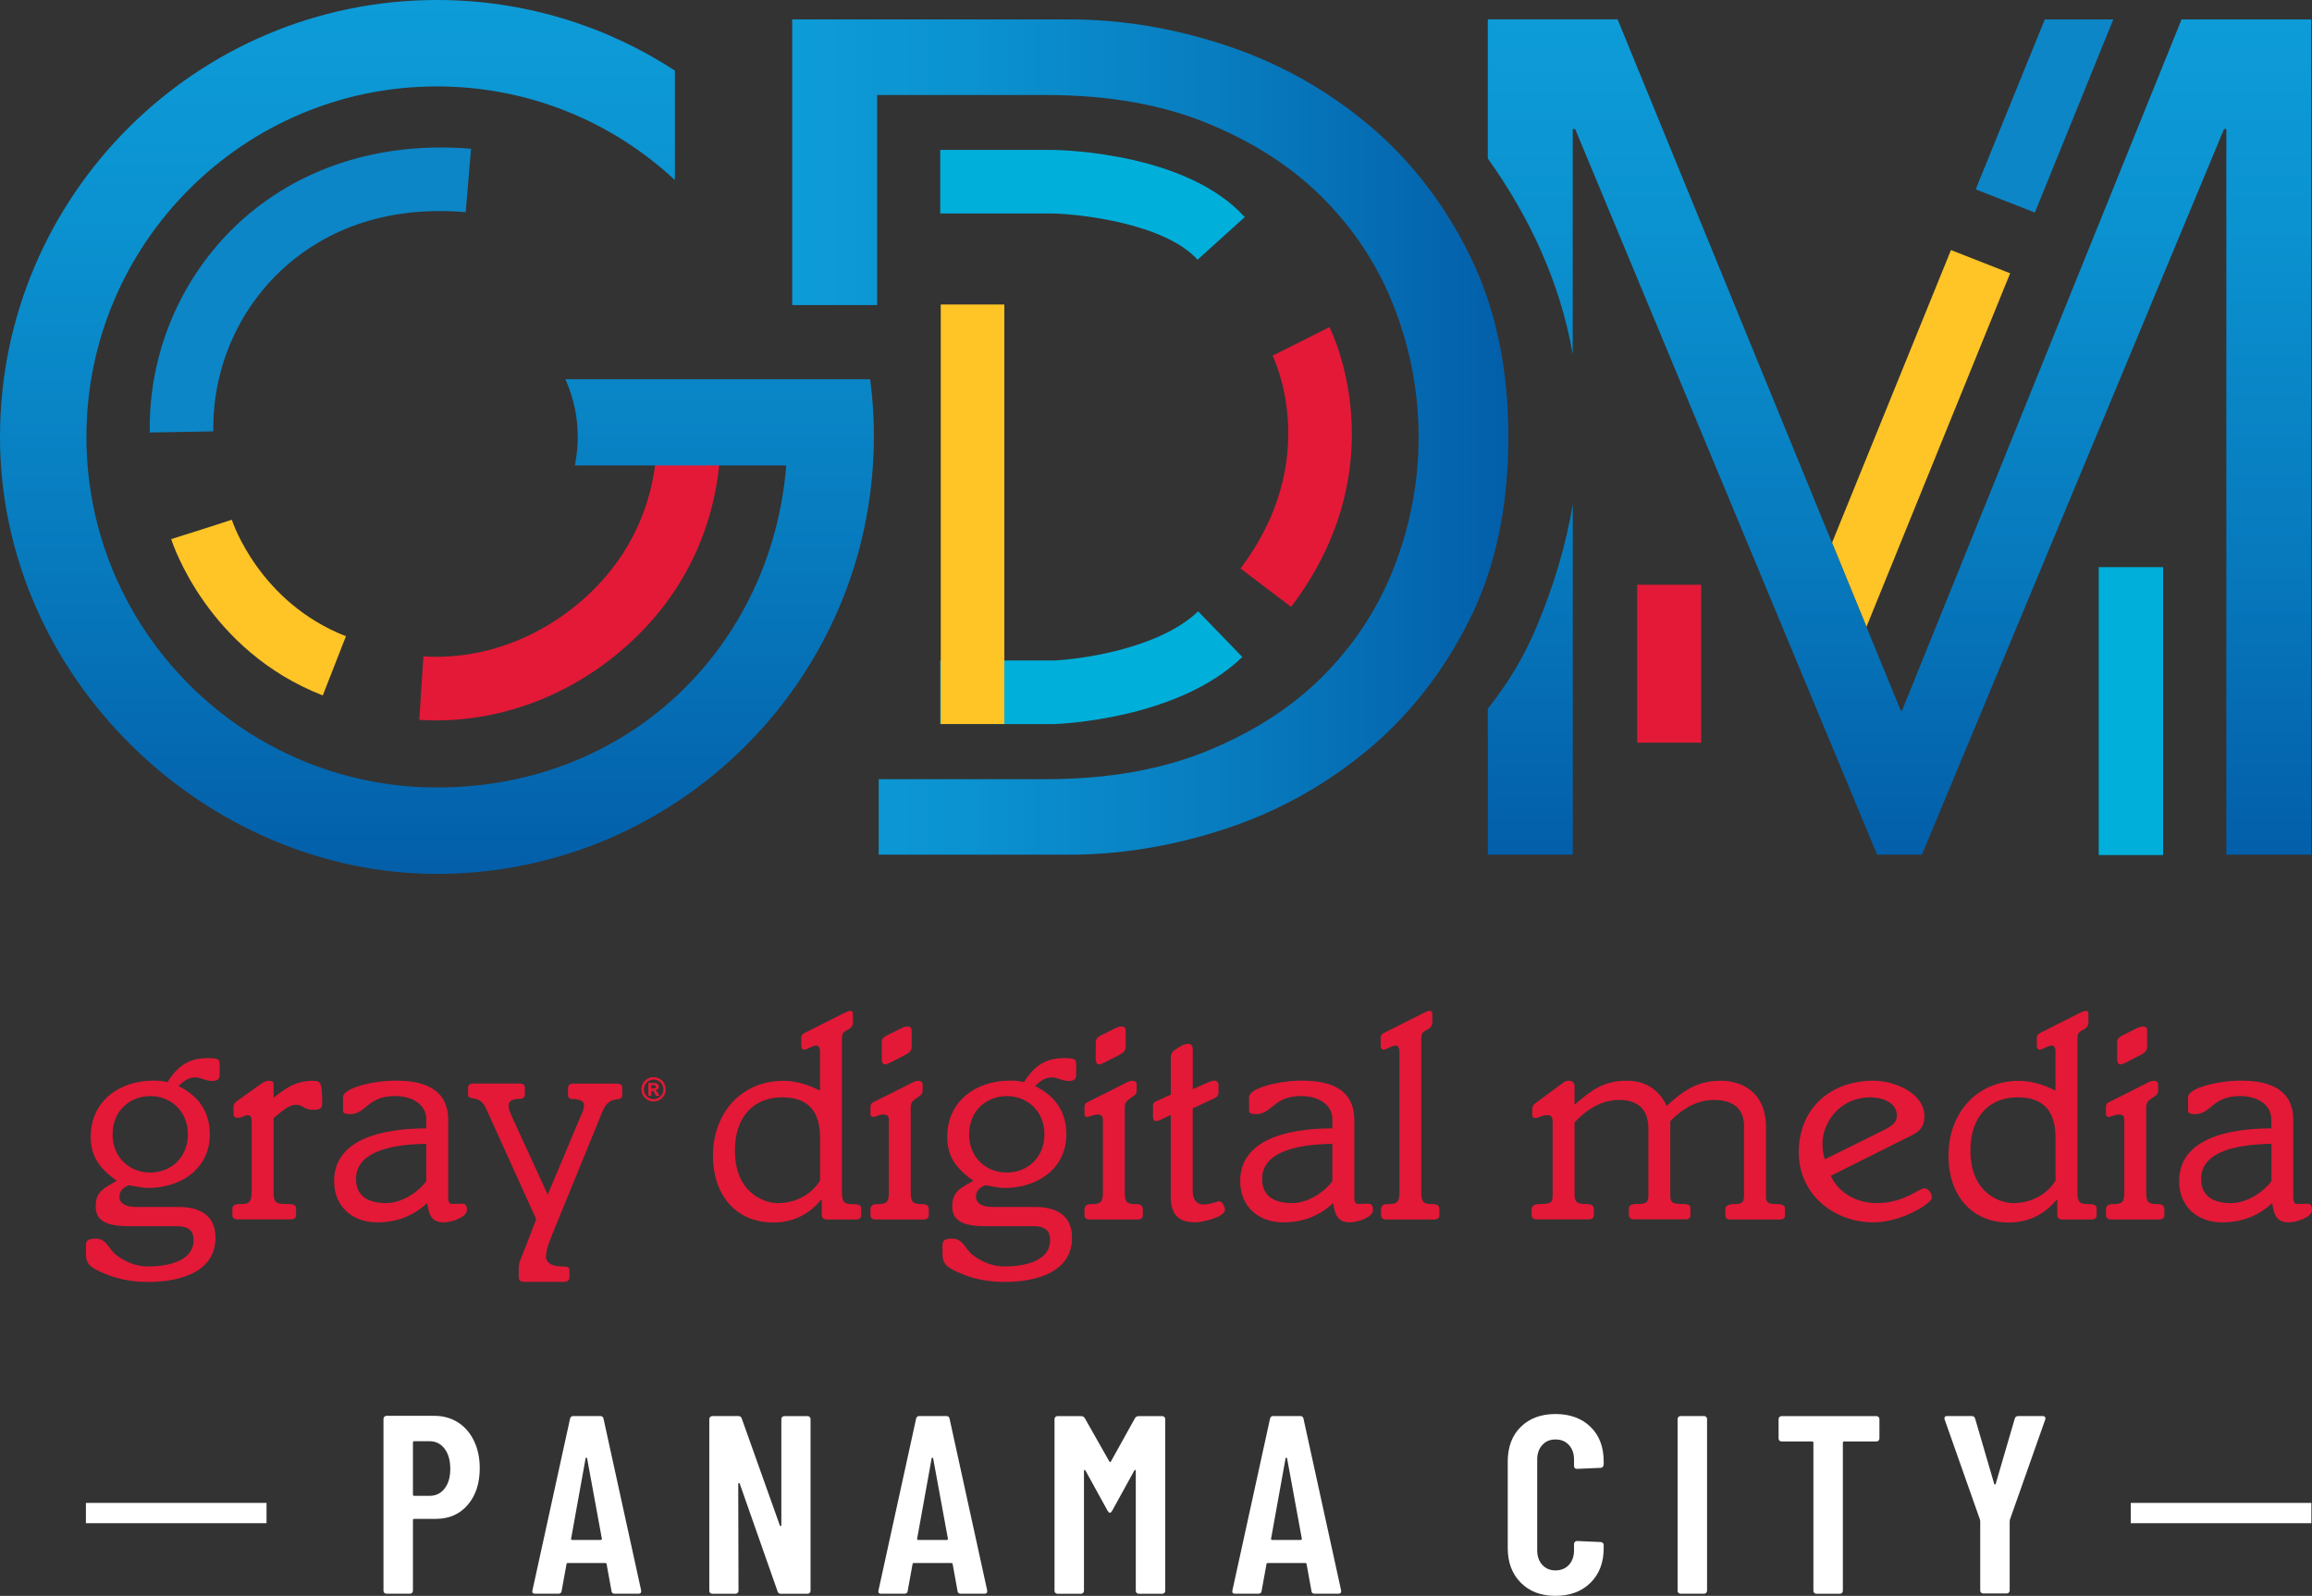 <?xml version="1.0" encoding="UTF-8" standalone="no"?>
<svg
   id="Layer_1"
   viewBox="0 0 448.91 309.9"
   version="1.1"
   sodipodi:docname="wjhg-logo-transparent.svg"
   width="448.91"
   height="309.9"
   inkscape:version="1.3.2 (091e20e, 2023-11-25, custom)"
   xmlns:inkscape="http://www.inkscape.org/namespaces/inkscape"
   xmlns:sodipodi="http://sodipodi.sourceforge.net/DTD/sodipodi-0.dtd"
   xmlns:xlink="http://www.w3.org/1999/xlink"
   xmlns="http://www.w3.org/2000/svg"
   xmlns:svg="http://www.w3.org/2000/svg">
  <rect x="0" y="0" width="448.91" height="309.9" fill="#333333" stroke="none"/>
  <sodipodi:namedview
     id="namedview40"
     pagecolor="#ffffff"
     bordercolor="#000000"
     borderopacity="0.25"
     inkscape:showpageshadow="2"
     inkscape:pageopacity="0.0"
     inkscape:pagecheckerboard="0"
     inkscape:deskcolor="#d1d1d1"
     inkscape:zoom="1.2209596"
     inkscape:cx="236.28956"
     inkscape:cy="163.80558"
     inkscape:window-width="1440"
     inkscape:window-height="914"
     inkscape:window-x="-6"
     inkscape:window-y="-6"
     inkscape:window-maximized="1"
     inkscape:current-layer="Layer_1" />
  <defs
     id="defs4">
    <style
       id="style1">.cls-1{fill:url(#New_Gradient_Swatch_1);}.cls-1,.cls-2,.cls-3,.cls-4,.cls-5,.cls-6,.cls-7,.cls-8{stroke-width:0px;}.cls-2{fill:url(#New_Gradient_Swatch_1-3);}.cls-3{fill:url(#New_Gradient_Swatch_1-2);}.cls-9{fill:none;stroke:#fff;stroke-miterlimit:10;stroke-width:3.94px;}.cls-4{fill:#0c86c7;}.cls-5{fill:#e31937;}.cls-6{fill:#fff;}.cls-7{fill:#ffc425;}.cls-8{fill:#00afda;}</style>
    <linearGradient
       id="New_Gradient_Swatch_1"
       x1="244.45"
       y1="30.9"
       x2="244.45"
       y2="200.6"
       gradientUnits="userSpaceOnUse">
      <stop
         offset="0"
         stop-color="#0d9cd8"
         id="stop1" />
      <stop
         offset=".25"
         stop-color="#0b92d0"
         id="stop2" />
      <stop
         offset=".65"
         stop-color="#0779bd"
         id="stop3" />
      <stop
         offset=".99"
         stop-color="#035faa"
         id="stop4" />
    </linearGradient>
    <linearGradient
       id="New_Gradient_Swatch_1-2"
       x1="528.45"
       y1="34.67"
       x2="528.45"
       y2="196.87"
       xlink:href="#New_Gradient_Swatch_1"
       gradientTransform="translate(-159.61,-30.9)" />
    <linearGradient
       id="New_Gradient_Swatch_1-3"
       x1="313.45"
       y1="115.77"
       x2="452.49"
       y2="115.77"
       xlink:href="#New_Gradient_Swatch_1"
       gradientTransform="translate(-159.61,-30.9)" />
    <linearGradient
       inkscape:collect="always"
       xlink:href="#New_Gradient_Swatch_1"
       id="linearGradient40"
       gradientUnits="userSpaceOnUse"
       x1="244.45"
       y1="30.9"
       x2="244.45"
       y2="200.6"
       gradientTransform="translate(-159.61,-30.9)" />
  </defs>
  <path
     class="cls-6"
     d="m 88.93,276.22 c 1.33,0.85 2.37,2.05 3.11,3.6 0.74,1.54 1.11,3.3 1.11,5.27 0,2.96 -0.78,5.34 -2.34,7.15 -1.56,1.81 -3.62,2.71 -6.19,2.71 h -4.19 c -0.17,0 -0.25,0.08 -0.25,0.25 v 13.7 c 0,0.17 -0.06,0.3 -0.17,0.42 -0.12,0.12 -0.25,0.17 -0.42,0.17 h -4.54 c -0.17,0 -0.3,-0.06 -0.42,-0.17 -0.12,-0.11 -0.17,-0.25 -0.17,-0.42 v -33.37 c 0,-0.16 0.06,-0.3 0.17,-0.42 0.12,-0.11 0.25,-0.17 0.42,-0.17 h 9.27 c 1.74,0 3.28,0.43 4.61,1.28 z m -2.61,12.84 c 0.74,-0.94 1.11,-2.21 1.11,-3.82 0,-1.61 -0.37,-2.95 -1.11,-3.92 -0.74,-0.97 -1.72,-1.45 -2.93,-1.45 h -2.96 c -0.17,0 -0.25,0.08 -0.25,0.25 v 10.11 c 0,0.16 0.08,0.25 0.25,0.25 h 2.96 c 1.21,0 2.19,-0.47 2.93,-1.41 z"
     id="path4" />
  <path
     class="cls-6"
     d="m 118.73,308.95 -0.94,-5.18 c 0,-0.16 -0.1,-0.25 -0.3,-0.25 h -7.2 c -0.2,0 -0.3,0.08 -0.3,0.25 l -0.94,5.18 c -0.03,0.36 -0.25,0.54 -0.64,0.54 h -4.49 c -0.46,0 -0.64,-0.21 -0.54,-0.64 l 7.3,-33.33 c 0.07,-0.36 0.28,-0.54 0.64,-0.54 h 5.23 c 0.36,0 0.58,0.18 0.64,0.54 l 7.3,33.33 v 0.2 c 0,0.3 -0.18,0.44 -0.54,0.44 h -4.58 c -0.39,0 -0.61,-0.18 -0.64,-0.54 z m -7.59,-9.91 h 5.47 c 0.2,0 0.28,-0.08 0.25,-0.25 L 114,283.21 c -0.03,-0.1 -0.08,-0.15 -0.15,-0.15 -0.07,0 -0.12,0.05 -0.15,0.15 l -2.81,15.58 c -0.03,0.17 0.05,0.25 0.25,0.25 z"
     id="path5" />
  <path
     class="cls-6"
     d="m 151.88,275.16 c 0.12,-0.11 0.25,-0.17 0.42,-0.17 h 4.49 c 0.16,0 0.3,0.06 0.42,0.17 0.12,0.12 0.17,0.25 0.17,0.42 v 33.33 c 0,0.17 -0.06,0.3 -0.17,0.42 -0.12,0.12 -0.25,0.17 -0.42,0.17 h -5.18 c -0.33,0 -0.54,-0.16 -0.64,-0.49 l -7.34,-20.9 c -0.03,-0.1 -0.09,-0.14 -0.17,-0.12 -0.08,0.02 -0.12,0.07 -0.12,0.17 l 0.05,20.75 c 0,0.17 -0.06,0.3 -0.17,0.42 -0.12,0.12 -0.25,0.17 -0.42,0.17 h -4.49 c -0.17,0 -0.3,-0.06 -0.42,-0.17 -0.12,-0.11 -0.17,-0.25 -0.17,-0.42 v -33.33 c 0,-0.16 0.06,-0.3 0.17,-0.42 0.11,-0.11 0.25,-0.17 0.42,-0.17 h 5.08 c 0.33,0 0.54,0.17 0.64,0.49 l 7.39,20.75 c 0.03,0.1 0.09,0.14 0.17,0.12 0.08,-0.02 0.12,-0.07 0.12,-0.17 v -20.61 c 0,-0.16 0.06,-0.3 0.17,-0.42 z"
     id="path6" />
  <path
     class="cls-6"
     d="m 185.92,308.95 -0.94,-5.18 c 0,-0.16 -0.1,-0.25 -0.3,-0.25 h -7.2 c -0.2,0 -0.3,0.08 -0.3,0.25 l -0.94,5.18 c -0.03,0.36 -0.25,0.54 -0.64,0.54 h -4.49 c -0.46,0 -0.64,-0.21 -0.54,-0.64 l 7.3,-33.33 c 0.07,-0.36 0.28,-0.54 0.64,-0.54 h 5.23 c 0.36,0 0.58,0.18 0.64,0.54 l 7.3,33.33 v 0.2 c 0,0.3 -0.18,0.44 -0.54,0.44 h -4.58 c -0.39,0 -0.61,-0.18 -0.64,-0.54 z m -7.59,-9.91 h 5.47 c 0.2,0 0.28,-0.08 0.25,-0.25 l -2.86,-15.58 c -0.03,-0.1 -0.08,-0.15 -0.15,-0.15 -0.07,0 -0.12,0.05 -0.15,0.15 l -2.81,15.58 c -0.03,0.17 0.05,0.25 0.25,0.25 z"
     id="path7" />
  <path
     class="cls-6"
     d="m 221.12,274.99 h 4.54 c 0.16,0 0.3,0.06 0.42,0.17 0.11,0.12 0.17,0.25 0.17,0.42 v 33.33 c 0,0.17 -0.06,0.3 -0.17,0.42 -0.12,0.12 -0.25,0.17 -0.42,0.17 h -4.54 c -0.17,0 -0.3,-0.06 -0.42,-0.17 -0.12,-0.11 -0.17,-0.25 -0.17,-0.42 v -23.27 c 0,-0.13 -0.03,-0.2 -0.1,-0.2 -0.07,0 -0.13,0.05 -0.2,0.15 l -4.29,7.79 c -0.17,0.26 -0.31,0.39 -0.44,0.39 -0.13,0 -0.28,-0.13 -0.44,-0.39 l -4.29,-7.79 c -0.07,-0.1 -0.13,-0.15 -0.2,-0.15 -0.07,0 -0.1,0.07 -0.1,0.2 v 23.27 c 0,0.17 -0.06,0.3 -0.17,0.42 -0.12,0.12 -0.25,0.17 -0.42,0.17 h -4.54 c -0.16,0 -0.3,-0.06 -0.42,-0.17 -0.12,-0.11 -0.17,-0.25 -0.17,-0.42 v -33.33 c 0,-0.16 0.06,-0.3 0.17,-0.42 0.12,-0.11 0.25,-0.17 0.42,-0.17 h 4.54 c 0.33,0 0.57,0.13 0.74,0.39 l 4.78,8.43 c 0.1,0.13 0.2,0.13 0.3,0 l 4.68,-8.43 c 0.16,-0.26 0.41,-0.39 0.74,-0.39 z"
     id="path8" />
  <path
     class="cls-6"
     d="m 254.64,308.95 -0.94,-5.18 c 0,-0.16 -0.1,-0.25 -0.3,-0.25 h -7.2 c -0.2,0 -0.3,0.08 -0.3,0.25 l -0.94,5.18 c -0.03,0.36 -0.25,0.54 -0.64,0.54 h -4.49 c -0.46,0 -0.64,-0.21 -0.54,-0.64 l 7.3,-33.33 c 0.07,-0.36 0.28,-0.54 0.64,-0.54 h 5.23 c 0.36,0 0.58,0.18 0.64,0.54 l 7.3,33.33 v 0.2 c 0,0.3 -0.18,0.44 -0.54,0.44 h -4.58 c -0.39,0 -0.61,-0.18 -0.64,-0.54 z m -7.59,-9.91 h 5.47 c 0.2,0 0.28,-0.08 0.25,-0.25 l -2.86,-15.58 c -0.03,-0.1 -0.08,-0.15 -0.15,-0.15 -0.07,0 -0.12,0.05 -0.15,0.15 l -2.81,15.58 c -0.03,0.17 0.05,0.25 0.25,0.25 z"
     id="path9" />
  <path
     class="cls-6"
     d="m 295.29,307.35 c -1.69,-1.69 -2.54,-3.94 -2.54,-6.73 v -16.81 c 0,-2.83 0.85,-5.07 2.54,-6.73 1.69,-1.66 3.94,-2.49 6.73,-2.49 2.79,0 5.09,0.83 6.8,2.49 1.71,1.66 2.56,3.9 2.56,6.73 v 0.59 c 0,0.17 -0.06,0.31 -0.17,0.44 -0.12,0.13 -0.25,0.2 -0.42,0.2 l -4.58,0.2 c -0.39,0 -0.59,-0.2 -0.59,-0.59 v -1.23 c 0,-1.15 -0.33,-2.09 -0.99,-2.81 -0.66,-0.72 -1.53,-1.08 -2.61,-1.08 -1.08,0 -1.91,0.36 -2.56,1.08 -0.66,0.72 -0.99,1.66 -0.99,2.81 v 17.65 c 0,1.15 0.33,2.09 0.99,2.81 0.66,0.72 1.51,1.08 2.56,1.08 1.05,0 1.96,-0.36 2.61,-1.08 0.66,-0.72 0.99,-1.66 0.99,-2.81 v -1.23 c 0,-0.16 0.06,-0.3 0.17,-0.42 0.12,-0.11 0.25,-0.17 0.42,-0.17 l 4.58,0.2 c 0.16,0 0.3,0.06 0.42,0.17 0.12,0.12 0.17,0.25 0.17,0.42 v 0.59 c 0,2.79 -0.85,5.04 -2.56,6.73 -1.71,1.69 -3.98,2.54 -6.8,2.54 -2.82,0 -5.04,-0.85 -6.73,-2.54 z"
     id="path10" />
  <path
     class="cls-6"
     d="m 325.9,309.32 c -0.12,-0.11 -0.17,-0.25 -0.17,-0.42 v -33.33 c 0,-0.16 0.06,-0.3 0.17,-0.42 0.11,-0.11 0.25,-0.17 0.42,-0.17 h 4.54 c 0.16,0 0.3,0.06 0.42,0.17 0.12,0.12 0.17,0.25 0.17,0.42 v 33.33 c 0,0.17 -0.06,0.3 -0.17,0.42 -0.12,0.12 -0.25,0.17 -0.42,0.17 h -4.54 c -0.17,0 -0.3,-0.06 -0.42,-0.17 z"
     id="path11" />
  <path
     class="cls-6"
     d="m 364.75,275.16 c 0.11,0.12 0.17,0.25 0.17,0.42 v 3.75 c 0,0.17 -0.06,0.3 -0.17,0.42 -0.12,0.12 -0.25,0.17 -0.42,0.17 h -6.26 c -0.17,0 -0.25,0.08 -0.25,0.25 v 28.74 c 0,0.17 -0.06,0.3 -0.17,0.42 -0.12,0.12 -0.25,0.17 -0.42,0.17 h -4.54 c -0.17,0 -0.3,-0.06 -0.42,-0.17 -0.12,-0.11 -0.17,-0.25 -0.17,-0.42 v -28.74 c 0,-0.16 -0.08,-0.25 -0.25,-0.25 h -5.92 c -0.17,0 -0.3,-0.06 -0.42,-0.17 -0.12,-0.11 -0.17,-0.25 -0.17,-0.42 v -3.75 c 0,-0.16 0.06,-0.3 0.17,-0.42 0.12,-0.11 0.25,-0.17 0.42,-0.17 h 18.39 c 0.16,0 0.3,0.06 0.42,0.17 z"
     id="path12" />
  <path
     class="cls-6"
     d="m 384.66,309.27 c -0.12,-0.11 -0.17,-0.25 -0.17,-0.42 v -13.46 l -0.05,-0.3 -6.85,-19.42 c -0.03,-0.07 -0.05,-0.15 -0.05,-0.25 0,-0.3 0.18,-0.44 0.54,-0.44 h 4.73 c 0.36,0 0.59,0.17 0.69,0.49 l 3.7,12.67 c 0.03,0.1 0.08,0.15 0.15,0.15 0.07,0 0.11,-0.05 0.15,-0.15 l 3.7,-12.67 c 0.1,-0.33 0.33,-0.49 0.69,-0.49 h 4.73 c 0.2,0 0.34,0.06 0.44,0.17 0.1,0.12 0.12,0.29 0.05,0.52 l -6.85,19.42 -0.05,0.3 v 13.46 c 0,0.17 -0.06,0.3 -0.17,0.42 -0.12,0.12 -0.25,0.17 -0.42,0.17 h -4.54 c -0.17,0 -0.3,-0.06 -0.42,-0.17 z"
     id="path13" />
  <line
     class="cls-9"
     x1="448.79"
     y1="293.82"
     x2="413.72"
     y2="293.82"
     id="line13" />
  <line
     class="cls-9"
     x1="51.75"
     y1="293.82"
     x2="16.68"
     y2="293.82"
     id="line14" />
  <path
     class="cls-5"
     d="m 34.7,234.38 c 4.26,0 7.14,1.73 7.14,5.99 0,6.73 -7.08,8.57 -13.01,8.57 -3.11,0 -5.87,-0.52 -8.23,-1.5 -2.82,-1.15 -3.91,-1.84 -3.91,-3.86 v -1.78 c 0,-0.92 0.46,-1.27 1.9,-1.27 2.13,0 2.47,2.01 3.97,3.17 1.78,1.38 3.97,2.24 6.1,2.24 2.99,0 8.92,-0.63 8.92,-5.12 0,-1.61 -0.63,-2.71 -3.4,-2.71 h -9.15 c -4.66,0 -6.45,-1.21 -6.45,-3.86 0,-2.99 1.78,-3.57 4.09,-4.95 -3.17,-2.3 -5.06,-4.55 -5.06,-8.52 0,-7.02 5.64,-10.93 12.14,-10.93 1.04,0 1.84,0.06 2.76,0.29 2.13,-3.4 4.43,-4.66 7.77,-4.66 2.01,0 2.36,0.17 2.36,1.15 v 2.13 c 0,0.92 -0.52,1.15 -1.5,1.15 -1.27,0 -2.07,-0.69 -3.22,-0.69 -1.5,0 -2.42,0.92 -3.28,1.67 3.91,1.9 6.1,5.01 6.1,9.38 0,6.73 -5.7,10.42 -11.97,10.42 -1.32,0 -3.45,-0.52 -3.68,-0.52 -0.23,0 -1.9,0.58 -1.9,2.25 0,1.38 1.44,1.96 3.17,1.96 h 8.35 z m -5.53,-6.68 c 3.91,0 7.31,-2.82 7.31,-7.42 0,-4.6 -3.4,-7.43 -7.31,-7.43 -3.91,0 -7.31,2.82 -7.31,7.43 0,4.61 3.4,7.42 7.31,7.42 z"
     id="path14" />
  <path
     class="cls-5"
     d="m 53.12,231.45 c 0,2.07 0.4,2.36 2.59,2.36 1.44,0 1.78,0.23 1.78,0.98 v 1.15 c 0,0.58 -0.35,0.86 -1.09,0.86 H 46.21 c -0.75,0 -1.09,-0.29 -1.09,-0.86 v -1.15 c 0,-0.75 0.35,-0.98 1.78,-0.98 1.43,0 1.96,-0.4 1.96,-2.36 v -13.64 c 0,-0.98 -0.23,-1.26 -0.81,-1.26 -0.52,0 -1.09,0.52 -1.78,0.52 -0.69,0 -0.92,-0.23 -0.92,-0.81 v -1.32 c 0,-0.4 0.12,-0.75 0.69,-1.15 l 4.43,-3.16 c 0.63,-0.46 1.09,-0.75 1.73,-0.75 0.64,0 0.92,0.17 0.92,0.75 v 2.53 c 2.13,-1.67 4.2,-3.28 7.66,-3.28 1.5,0 1.78,0.29 1.78,4.43 0,0.81 -0.35,1.21 -1.67,1.21 -2.07,0 -1.84,-0.98 -3.51,-0.98 -1.44,0 -3.17,1.73 -4.26,2.59 v 14.33 z"
     id="path15" />
  <path
     class="cls-5"
     d="m 87.03,232.71 c 0,0.69 0.29,1.09 0.69,1.09 0.58,0 1.27,-0.06 1.96,-0.06 0.69,0 0.98,0.35 0.98,1.21 0,1.44 -2.94,2.42 -4.55,2.42 -2.42,0 -2.88,-1.67 -3.16,-3.74 -2.65,2.42 -5.76,3.74 -9.73,3.74 -4.83,0 -8.35,-3.11 -8.35,-8 0,-7.89 8.75,-10.25 17.9,-10.25 v -1.73 c 0,-2.99 -2.82,-4.55 -6.1,-4.55 -5.35,0 -5.58,3.51 -8.69,3.51 -1.15,0 -1.38,-0.23 -1.38,-0.75 v -2.53 c 0,-1.78 5.76,-3.22 10.24,-3.22 3.8,0 10.19,0.69 10.19,7.6 v 15.25 z m -4.26,-10.59 c -7.83,0.12 -13.64,1.9 -13.64,6.85 0,3.51 2.65,4.66 5.81,4.66 3.45,0 6.68,-2.59 7.83,-4.26 z"
     id="path16" />
  <path
     class="cls-5"
     d="m 112.99,216.25 c 0.35,-0.75 0.4,-1.27 0.4,-1.79 0,-0.69 -1.04,-1.04 -2.24,-1.04 -0.63,0 -0.86,-0.29 -0.86,-0.86 v -1.27 c 0,-0.58 0.35,-0.86 1.09,-0.86 h 8.35 c 0.75,0 1.09,0.29 1.09,0.86 v 1.32 c 0,1.73 -2.42,-0.35 -3.86,3.28 l -9.9,24.23 c -0.58,1.44 -1.04,2.76 -1.04,3.97 0,1.09 1.15,1.84 2.99,1.84 1.27,0 1.55,0.12 1.55,0.81 v 1.32 c 0,0.57 -0.35,0.86 -1.09,0.86 h -7.66 c -0.75,0 -1.09,-0.29 -1.09,-0.86 v -1.9 c 0,-1.04 0.52,-1.96 0.81,-2.71 l 2.59,-6.68 -9.73,-21.47 c -1.32,-2.99 -3.51,-1.27 -3.51,-2.82 v -1.21 c 0,-0.58 0.35,-0.86 1.09,-0.86 h 8.86 c 0.75,0 1.09,0.29 1.09,0.86 v 1.21 c 0,0.63 -0.35,0.92 -1.27,0.92 -1.15,0 -1.9,0.52 -1.9,1.15 0,0.86 0.23,1.32 0.52,2.01 l 7.08,15.43 6.62,-15.77 z"
     id="path17" />
  <path
     class="cls-5"
     d="m 159.22,204.17 c 0,-0.81 -0.35,-1.15 -0.75,-1.15 -0.58,0 -1.84,0.81 -2.3,0.81 -0.46,0 -0.58,-0.4 -0.58,-0.86 v -1.55 c 0,-0.35 0.17,-0.63 0.81,-0.92 l 7.54,-3.8 c 0.4,-0.17 0.81,-0.4 1.09,-0.4 0.4,0 0.58,0.17 0.58,0.58 v 1.67 c 0,0.52 -0.23,0.92 -0.58,1.15 l -1.04,0.63 c -0.35,0.23 -0.52,0.69 -0.52,1.27 v 29.87 c 0,1.96 0.46,2.36 1.96,2.36 1.5,0 1.78,0.23 1.78,0.98 v 1.15 c 0,0.58 -0.35,0.86 -1.09,0.86 h -5.47 c -0.75,0 -1.09,-0.29 -1.09,-0.86 v -2.99 h -0.12 c -2.24,2.76 -5.41,4.43 -9.27,4.43 -7.54,0 -11.74,-5.64 -11.74,-12.95 0,-8.46 5.64,-14.56 13.64,-14.56 2.53,0 4.89,0.75 7.14,1.9 v -7.6 z m 0,16.75 c 0,-5.01 -2.19,-7.83 -7.37,-7.83 -5.53,0 -9.15,3.8 -9.15,10.3 0,8.92 6.5,10.25 8.23,10.25 4.49,0 7.19,-2.53 8.29,-4.38 z"
     id="path18" />
  <path
     class="cls-5"
     d="m 172.58,217.52 c 0,-0.75 -0.23,-1.09 -1.09,-1.09 -0.69,0 -1.5,0.46 -1.96,0.46 -0.46,0 -0.52,-0.29 -0.52,-0.69 v -1.26 c 0,-0.35 0.12,-0.69 0.58,-0.92 7.19,-3.51 7.89,-4.14 8.63,-4.14 0.63,0 0.92,0.23 0.92,0.75 v 1.09 c 0,0.58 -0.17,0.86 -0.81,1.27 -1.15,0.75 -1.5,1.04 -1.5,2.19 v 16.29 c 0,2.01 0.4,2.36 2.24,2.36 0.92,0 1.27,0.29 1.27,1.15 v 0.98 c 0,0.58 -0.35,0.86 -1.09,0.86 h -9.15 c -0.75,0 -1.09,-0.29 -1.09,-0.86 v -0.98 c 0,-0.86 0.4,-1.15 1.32,-1.15 1.84,0 2.25,-0.35 2.25,-2.36 v -13.93 z m -1.38,-15.08 c 0,-0.81 0.29,-1.09 2.07,-1.9 1.5,-0.75 2.3,-1.21 2.82,-1.21 0.63,0 0.92,0.23 0.92,0.69 v 3.22 c 0,1.04 -0.63,1.32 -2.47,2.24 -1.55,0.81 -2.25,1.21 -2.71,1.21 -0.46,0 -0.63,-0.46 -0.63,-1.04 v -3.22 z"
     id="path19" />
  <path
     class="cls-5"
     d="m 201.01,234.38 c 4.26,0 7.14,1.73 7.14,5.99 0,6.73 -7.08,8.57 -13.01,8.57 -3.11,0 -5.87,-0.52 -8.23,-1.5 -2.82,-1.15 -3.91,-1.84 -3.91,-3.86 v -1.78 c 0,-0.92 0.46,-1.27 1.9,-1.27 2.13,0 2.47,2.01 3.97,3.17 1.78,1.38 3.97,2.24 6.1,2.24 2.99,0 8.92,-0.63 8.92,-5.12 0,-1.61 -0.63,-2.71 -3.4,-2.71 h -9.15 c -4.66,0 -6.45,-1.21 -6.45,-3.86 0,-2.99 1.78,-3.57 4.09,-4.95 -3.17,-2.3 -5.06,-4.55 -5.06,-8.52 0,-7.02 5.64,-10.93 12.14,-10.93 1.04,0 1.84,0.06 2.76,0.29 2.13,-3.4 4.43,-4.66 7.77,-4.66 2.01,0 2.36,0.17 2.36,1.15 v 2.13 c 0,0.92 -0.52,1.15 -1.5,1.15 -1.27,0 -2.07,-0.69 -3.22,-0.69 -1.5,0 -2.42,0.92 -3.28,1.67 3.91,1.9 6.1,5.01 6.1,9.38 0,6.73 -5.7,10.42 -11.97,10.42 -1.32,0 -3.45,-0.52 -3.68,-0.52 -0.23,0 -1.9,0.58 -1.9,2.25 0,1.38 1.44,1.96 3.17,1.96 h 8.35 z m -5.53,-6.68 c 3.91,0 7.31,-2.82 7.31,-7.42 0,-4.6 -3.4,-7.43 -7.31,-7.43 -3.91,0 -7.31,2.82 -7.31,7.43 0,4.61 3.4,7.42 7.31,7.42 z"
     id="path20" />
  <path
     class="cls-5"
     d="m 214.14,217.52 c 0,-0.75 -0.23,-1.09 -1.09,-1.09 -0.69,0 -1.5,0.46 -1.96,0.46 -0.46,0 -0.52,-0.29 -0.52,-0.69 v -1.26 c 0,-0.35 0.12,-0.69 0.58,-0.92 7.19,-3.51 7.89,-4.14 8.63,-4.14 0.63,0 0.92,0.23 0.92,0.75 v 1.09 c 0,0.58 -0.17,0.86 -0.81,1.27 -1.15,0.75 -1.5,1.04 -1.5,2.19 v 16.29 c 0,2.01 0.4,2.36 2.24,2.36 0.92,0 1.27,0.29 1.27,1.15 v 0.98 c 0,0.58 -0.35,0.86 -1.09,0.86 h -9.15 c -0.75,0 -1.09,-0.29 -1.09,-0.86 v -0.98 c 0,-0.86 0.4,-1.15 1.32,-1.15 1.84,0 2.25,-0.35 2.25,-2.36 v -13.93 z m -1.38,-15.08 c 0,-0.81 0.29,-1.09 2.07,-1.9 1.5,-0.75 2.3,-1.21 2.82,-1.21 0.63,0 0.92,0.23 0.92,0.69 v 3.22 c 0,1.04 -0.63,1.32 -2.48,2.24 -1.55,0.81 -2.24,1.21 -2.71,1.21 -0.47,0 -0.63,-0.46 -0.63,-1.04 v -3.22 z"
     id="path21" />
  <path
     class="cls-5"
     d="m 227.33,216.48 -1.04,0.52 c -0.98,0.46 -1.32,0.69 -1.84,0.69 -0.46,0 -0.58,-0.35 -0.58,-0.98 v -1.96 c 0,-0.4 0.11,-0.69 0.81,-0.98 l 2.65,-1.21 v -6.91 c 0,-1.09 0.23,-1.44 1.09,-1.96 l 0.81,-0.52 c 0.52,-0.35 1.27,-0.46 1.5,-0.46 0.52,0 0.86,0.29 0.86,1.09 v 7.71 l 2.99,-1.32 c 0.46,-0.17 0.92,-0.35 1.09,-0.35 0.58,0 0.92,0.29 0.92,0.92 v 1.44 c 0,0.46 -0.23,0.81 -0.75,1.04 l -4.26,2.01 v 16.12 c 0,1.21 0.58,2.53 2.07,2.53 1.27,0 2.76,-0.63 3.11,-0.63 0.58,0 1.09,1.15 1.09,1.61 0,1.55 -4.6,2.48 -5.7,2.48 -3.22,0 -4.83,-1.32 -4.83,-5.06 v -15.83 z"
     id="path22" />
  <path
     class="cls-5"
     d="m 262.96,232.71 c 0,0.69 0.29,1.09 0.69,1.09 0.58,0 1.27,-0.06 1.96,-0.06 0.69,0 0.98,0.35 0.98,1.21 0,1.44 -2.94,2.42 -4.55,2.42 -2.42,0 -2.88,-1.67 -3.17,-3.74 -2.65,2.42 -5.76,3.74 -9.73,3.74 -4.83,0 -8.34,-3.11 -8.34,-8 0,-7.89 8.75,-10.25 17.9,-10.25 v -1.73 c 0,-2.99 -2.82,-4.55 -6.1,-4.55 -5.35,0 -5.58,3.51 -8.69,3.51 -1.15,0 -1.38,-0.23 -1.38,-0.75 v -2.53 c 0,-1.78 5.76,-3.22 10.24,-3.22 3.8,0 10.19,0.69 10.19,7.6 v 15.25 z m -4.26,-10.59 c -7.83,0.12 -13.64,1.9 -13.64,6.85 0,3.51 2.65,4.66 5.81,4.66 3.45,0 6.68,-2.59 7.83,-4.26 z"
     id="path23" />
  <path
     class="cls-5"
     d="m 271.71,204.17 c 0,-0.81 -0.35,-1.15 -0.75,-1.15 -0.58,0 -1.84,0.81 -2.3,0.81 -0.46,0 -0.58,-0.4 -0.58,-0.86 v -1.55 c 0,-0.35 0.17,-0.63 0.81,-0.92 l 7.54,-3.8 c 0.4,-0.17 0.81,-0.4 1.09,-0.4 0.4,0 0.58,0.17 0.58,0.58 v 1.67 c 0,0.52 -0.23,0.92 -0.58,1.15 l -1.04,0.63 c -0.35,0.23 -0.52,0.69 -0.52,1.27 v 29.87 c 0,2.01 0.4,2.36 2.25,2.36 0.92,0 1.27,0.29 1.27,1.15 v 0.98 c 0,0.58 -0.35,0.86 -1.09,0.86 h -9.15 c -0.75,0 -1.09,-0.29 -1.09,-0.86 v -0.98 c 0,-0.86 0.4,-1.15 1.32,-1.15 1.84,0 2.25,-0.35 2.25,-2.36 v -27.28 z"
     id="path24" />
  <path
     class="cls-5"
     d="m 338.65,218.84 c 0,-4.37 -3.11,-5.24 -5.99,-5.24 -4.09,0 -7.31,2.99 -8.35,4.14 v 14.39 c 0,1.38 0.4,1.67 2.3,1.67 1.32,0 1.61,0.29 1.61,0.86 v 1.44 c 0,0.52 -0.46,0.69 -1.09,0.69 h -9.78 c -0.69,0 -1.09,-0.29 -1.09,-0.92 v -1.15 c 0,-0.58 0.4,-0.92 1.61,-0.92 1.78,0 2.19,-0.29 2.19,-1.67 v -12.95 c 0,-3.16 -1.44,-5.58 -5.7,-5.58 -4.26,0 -7.25,2.88 -8.63,4.37 v 14.16 c 0,1.44 0.75,1.67 2.13,1.67 1.21,0 1.61,0.29 1.61,1.04 v 0.98 c 0,0.69 -0.29,0.98 -1.21,0.98 h -9.78 c -0.75,0 -1.09,-0.29 -1.09,-0.86 v -1.15 c 0,-0.63 0.63,-0.98 1.61,-0.98 2.07,0 2.47,-0.29 2.47,-1.67 v -14.27 c 0,-1.04 -0.35,-1.32 -1.09,-1.32 -0.92,0 -1.73,0.57 -2.19,0.57 -0.52,0 -0.69,-0.29 -0.69,-0.63 v -1.04 c 0,-0.57 0.17,-0.92 0.69,-1.27 l 5.29,-3.91 c 0.29,-0.23 0.63,-0.4 1.09,-0.4 0.58,0 1.15,0.29 1.15,0.98 v 3.68 c 3.28,-2.82 5.58,-4.66 10.13,-4.66 3.68,0 6.27,1.73 7.77,4.89 3.28,-3.05 5.99,-4.89 10.53,-4.89 3.8,0 8.75,2.01 8.75,9.04 v 13.24 c 0,1.32 0.23,1.67 2.07,1.67 1.27,0 1.61,0.29 1.61,0.98 v 1.21 c 0,0.52 -0.29,0.81 -1.04,0.81 h -9.5 c -0.75,0 -1.04,-0.29 -1.04,-0.92 v -1.09 c 0,-0.63 0.63,-0.98 1.61,-0.98 1.61,0 2.01,-0.29 2.01,-1.67 v -13.3 z"
     id="path25" />
  <path
     class="cls-5"
     d="m 349.26,223.73 c 0,-8.29 5.93,-13.87 14.56,-13.87 3.86,0 9.84,2.3 9.84,6.96 0,2.65 -1.78,3.34 -3.91,4.37 l -14.27,7.14 c 1.55,3.45 5.18,5.3 8.92,5.3 5.35,0 8.17,-2.88 9.27,-2.88 0.58,0 1.44,0.81 1.44,1.84 0,1.03 -5.76,4.78 -11.4,4.78 -7.42,0 -14.45,-5.24 -14.45,-13.64 z m 16.69,-4.37 c 1.61,-0.81 2.36,-1.5 2.36,-2.76 0,-2.53 -2.99,-3.51 -5.06,-3.51 -6.22,0 -9.38,5.06 -9.38,8.98 0,1.32 0.17,2.36 0.46,3.05 l 11.63,-5.76 z"
     id="path26" />
  <path
     class="cls-5"
     d="m 399.11,204.17 c 0,-0.81 -0.35,-1.15 -0.75,-1.15 -0.58,0 -1.84,0.81 -2.3,0.81 -0.46,0 -0.58,-0.4 -0.58,-0.86 v -1.55 c 0,-0.35 0.17,-0.63 0.81,-0.92 l 7.54,-3.8 c 0.4,-0.17 0.81,-0.4 1.09,-0.4 0.4,0 0.58,0.17 0.58,0.58 v 1.67 c 0,0.52 -0.23,0.92 -0.58,1.15 l -1.04,0.63 c -0.35,0.23 -0.52,0.69 -0.52,1.27 v 29.87 c 0,1.96 0.46,2.36 1.96,2.36 1.5,0 1.78,0.23 1.78,0.98 v 1.15 c 0,0.58 -0.35,0.86 -1.09,0.86 h -5.47 c -0.75,0 -1.09,-0.29 -1.09,-0.86 v -2.99 h -0.12 c -2.25,2.76 -5.41,4.43 -9.27,4.43 -7.54,0 -11.74,-5.64 -11.74,-12.95 0,-8.46 5.64,-14.56 13.64,-14.56 2.53,0 4.89,0.75 7.14,1.9 v -7.6 z m 0,16.75 c 0,-5.01 -2.19,-7.83 -7.37,-7.83 -5.53,0 -9.15,3.8 -9.15,10.3 0,8.92 6.5,10.25 8.23,10.25 4.49,0 7.19,-2.53 8.29,-4.38 z"
     id="path27" />
  <path
     class="cls-5"
     d="m 412.47,217.52 c 0,-0.75 -0.23,-1.09 -1.09,-1.09 -0.69,0 -1.5,0.46 -1.96,0.46 -0.46,0 -0.52,-0.29 -0.52,-0.69 v -1.26 c 0,-0.35 0.11,-0.69 0.58,-0.92 7.19,-3.51 7.89,-4.14 8.63,-4.14 0.63,0 0.92,0.23 0.92,0.75 v 1.09 c 0,0.58 -0.17,0.86 -0.81,1.27 -1.15,0.75 -1.5,1.04 -1.5,2.19 v 16.29 c 0,2.01 0.4,2.36 2.25,2.36 0.92,0 1.27,0.29 1.27,1.15 v 0.98 c 0,0.58 -0.35,0.86 -1.09,0.86 H 410 c -0.75,0 -1.09,-0.29 -1.09,-0.86 v -0.98 c 0,-0.86 0.4,-1.15 1.32,-1.15 1.84,0 2.24,-0.35 2.24,-2.36 v -13.93 z m -1.38,-15.08 c 0,-0.81 0.29,-1.09 2.07,-1.9 1.5,-0.75 2.3,-1.21 2.82,-1.21 0.63,0 0.92,0.23 0.92,0.69 v 3.22 c 0,1.04 -0.63,1.32 -2.48,2.24 -1.55,0.81 -2.24,1.21 -2.71,1.21 -0.47,0 -0.63,-0.46 -0.63,-1.04 v -3.22 z"
     id="path28" />
  <path
     class="cls-5"
     d="m 445.28,232.71 c 0,0.69 0.29,1.09 0.69,1.09 0.58,0 1.27,-0.06 1.96,-0.06 0.69,0 0.98,0.35 0.98,1.21 0,1.44 -2.93,2.42 -4.55,2.42 -2.42,0 -2.88,-1.67 -3.17,-3.74 -2.65,2.42 -5.76,3.74 -9.73,3.74 -4.83,0 -8.35,-3.11 -8.35,-8 0,-7.89 8.75,-10.25 17.9,-10.25 v -1.73 c 0,-2.99 -2.82,-4.55 -6.1,-4.55 -5.35,0 -5.58,3.51 -8.69,3.51 -1.15,0 -1.38,-0.23 -1.38,-0.75 v -2.53 c 0,-1.78 5.76,-3.22 10.24,-3.22 3.8,0 10.19,0.69 10.19,7.6 v 15.25 z m -4.26,-10.59 c -7.83,0.12 -13.64,1.9 -13.64,6.85 0,3.51 2.65,4.66 5.81,4.66 3.45,0 6.68,-2.59 7.83,-4.26 z"
     id="path29" />
  <path
     class="cls-5"
     d="m 126.91,209.18 c 0.39,0 0.78,0.1 1.15,0.3 0.37,0.2 0.66,0.49 0.88,0.86 0.22,0.38 0.32,0.77 0.32,1.19 0,0.65 -0.23,1.21 -0.69,1.67 -0.46,0.46 -1.02,0.69 -1.67,0.69 -0.65,0 -1.21,-0.23 -1.67,-0.69 -0.46,-0.46 -0.69,-1.02 -0.69,-1.67 0,-0.42 0.11,-0.82 0.32,-1.19 0.07,-0.12 0.15,-0.23 0.24,-0.34 0.09,-0.11 0.19,-0.21 0.29,-0.29 0.1,-0.08 0.22,-0.16 0.35,-0.23 0.19,-0.1 0.37,-0.18 0.56,-0.23 0.19,-0.05 0.39,-0.08 0.59,-0.08 z m 0,0.46 c -0.52,0 -0.96,0.19 -1.34,0.56 -0.37,0.37 -0.56,0.82 -0.56,1.35 0,0.53 0.19,0.97 0.56,1.34 0.37,0.37 0.82,0.56 1.34,0.56 0.52,0 0.97,-0.19 1.34,-0.56 0.37,-0.37 0.56,-0.82 0.56,-1.34 0,-0.34 -0.09,-0.66 -0.26,-0.96 -0.17,-0.3 -0.41,-0.53 -0.7,-0.69 -0.3,-0.16 -0.61,-0.25 -0.94,-0.25 z m -0.45,3.16 h -0.57 v -2.51 h 0.82 c 0.33,0 0.56,0.02 0.71,0.06 0.15,0.04 0.27,0.11 0.36,0.23 0.09,0.12 0.14,0.26 0.14,0.43 0,0.37 -0.23,0.6 -0.68,0.7 0.16,0.04 0.33,0.23 0.52,0.57 0,0 0.02,0.03 0.04,0.07 0.02,0.04 0.06,0.11 0.12,0.21 l 0.15,0.25 h -0.69 l -0.1,-0.2 c -0.21,-0.4 -0.35,-0.64 -0.44,-0.71 -0.09,-0.07 -0.18,-0.1 -0.28,-0.1 -0.04,0 -0.07,0 -0.1,0 v 1.01 z m 0,-2.09 v 0.66 h 0.24 c 0.24,0 0.4,-0.03 0.5,-0.08 0.09,-0.05 0.14,-0.14 0.14,-0.25 0,-0.09 -0.03,-0.16 -0.1,-0.23 -0.07,-0.06 -0.24,-0.1 -0.52,-0.1 h -0.25 z"
     id="path30" />
  <path
     class="cls-7"
     d="M 62.67,135.05 C 40.32,126.32 33.52,105.57 33.24,104.69 l 11.78,-3.73 -5.89,1.87 5.88,-1.9 c 0.21,0.65 5.44,16.08 22.16,22.62 z"
     id="path31" />
  <path
     class="cls-4"
     d="M 29.08,83.99 C 28.81,68.65 35.05,53.87 46.2,43.44 57.82,32.57 73.88,27.4 91.46,28.89 L 90.42,41.2 C 72.43,39.67 61.03,46.49 54.64,52.46 46.04,60.51 41.22,71.92 41.43,83.77 Z"
     id="path32" />
  <path
     class="cls-5"
     d="m 84.72,139.9 c -1.1,0 -2.2,-0.04 -3.31,-0.11 l 0.8,-12.33 c 11.77,0.77 23.69,-3.85 32.72,-12.64 7.38,-7.19 11.71,-16.48 12.53,-26.87 l 12.31,0.97 c -1.05,13.42 -6.66,25.44 -16.22,34.75 -10.69,10.41 -24.68,16.22 -38.82,16.22 z"
     id="path33" />
  <path
     class="cls-1"
     d="m 169.68,84.84 c 0,1.85 -0.06,3.71 -0.19,5.54 -2.86,44.2 -39.73,79.32 -84.65,79.32 C 39.92,169.7 0,131.61 0,84.84 0,38.07 38.07,0 84.84,0 c 17.03,0 32.92,5.04 46.2,13.71 v 21.25 c -12.13,-11.3 -28.37,-18.18 -46.2,-18.18 -37.53,0 -68.06,30.53 -68.06,68.06 0,37.53 30.53,68.08 68.06,68.08 37.53,0 65.01,-27.59 67.83,-62.54 h -41.05 c 0.35,-1.79 0.56,-3.64 0.56,-5.54 0,-1.9 -0.19,-3.58 -0.51,-5.29 -0.41,-2.06 -1.05,-4.04 -1.89,-5.91 h 59.17 c 0.49,3.66 0.74,7.41 0.74,11.2 z"
     id="path34"
     style="fill:url(#linearGradient40)" />
  <rect
     class="cls-8"
     x="407.5"
     y="110.13"
     width="12.5"
     height="55.91"
     id="rect34" />
  <rect
     class="cls-5"
     x="317.88"
     y="113.55"
     width="12.43"
     height="30.67"
     id="rect35" />
  <polygon
     class="cls-7"
     points="515.32,136.31 538.42,79.46 549.91,83.97 522.01,152.63 "
     id="polygon35"
     transform="translate(-159.61,-30.9)" />
  <polygon
     class="cls-4"
     points="543.22,67.67 556.64,34.67 569.94,34.67 554.71,72.18 "
     id="polygon36"
     transform="translate(-159.61,-30.9)" />
  <path
     class="cls-3"
     d="m 305.38,97.93 v 68.04 H 288.89 V 137.6 c 3.75,-4.69 6.98,-9.94 9.45,-15.85 3.48,-8.28 5.76,-16.22 7.04,-23.82 z M 423.59,3.76 369.3,138.01 h -0.23 L 362.4,121.73 355.71,105.4 314.08,3.76 h -25.2 v 27.01 c 8.03,11.26 14.02,23.92 16.49,38.02 V 25.06 h 0.47 l 58.63,140.9 h 8.71 l 58.65,-140.9 h 0.45 v 140.9 h 16.49 V 3.77 h -25.2 z"
     id="path36"
     style="fill:url(#New_Gradient_Swatch_1-2)" />
  <path
     class="cls-8"
     d="m 232.52,50.43 c -6.36,-7.04 -22.87,-8.88 -28.16,-8.97 h -21.8 V 29.11 h 21.91 c 2.74,0.05 26.16,0.8 37.22,13.05 l -9.17,8.28 z"
     id="path37" />
  <path
     class="cls-8"
     d="m 182.56,140.61 v -12.35 h 21.91 c 5.13,-0.18 20.63,-2.26 28.16,-9.55 l 8.59,8.87 c -12.53,12.14 -35.59,13 -36.56,13.03 z"
     id="path38" />
  <rect
     class="cls-7"
     x="182.66"
     y="59.13"
     width="12.35"
     height="81.47"
     id="rect38" />
  <path
     class="cls-5"
     d="m 250.69,117.85 -9.84,-7.46 c 15.91,-20.98 6.64,-40.5 6.24,-41.32 l 11.04,-5.54 c 0.55,1.09 13.25,27.03 -7.44,54.32 z"
     id="path39" />
  <path
     class="cls-2"
     d="M 285.32,49.47 C 280.28,39.32 273.67,30.84 265.49,24.04 257.32,17.25 248.16,12.16 238.01,8.81 227.86,5.45 217.73,3.77 207.66,3.77 h -53.84 v 55.48 h 16.49 v -40.8 h 32.75 c 12.21,0 22.87,1.89 31.95,5.72 9.1,3.81 16.61,8.81 22.56,15.01 5.97,6.18 10.44,13.24 13.4,21.18 2.99,7.95 4.47,16.12 4.47,24.5 0,8.38 -1.48,16.59 -4.47,24.52 -2.96,7.95 -7.43,15.01 -13.4,21.2 -5.95,6.18 -13.46,11.18 -22.56,14.99 -9.08,3.83 -19.74,5.74 -31.95,5.74 h -32.45 v 14.66 h 37.04 c 10.07,0 20.2,-1.69 30.35,-5.04 10.15,-3.36 19.31,-8.44 27.48,-15.23 8.17,-6.79 14.78,-15.23 19.83,-25.32 5.04,-10.07 7.56,-21.9 7.56,-35.51 0,-13.61 -2.51,-25.22 -7.56,-35.39 z"
     id="path40"
     style="fill:url(#New_Gradient_Swatch_1-3)" />
</svg>
